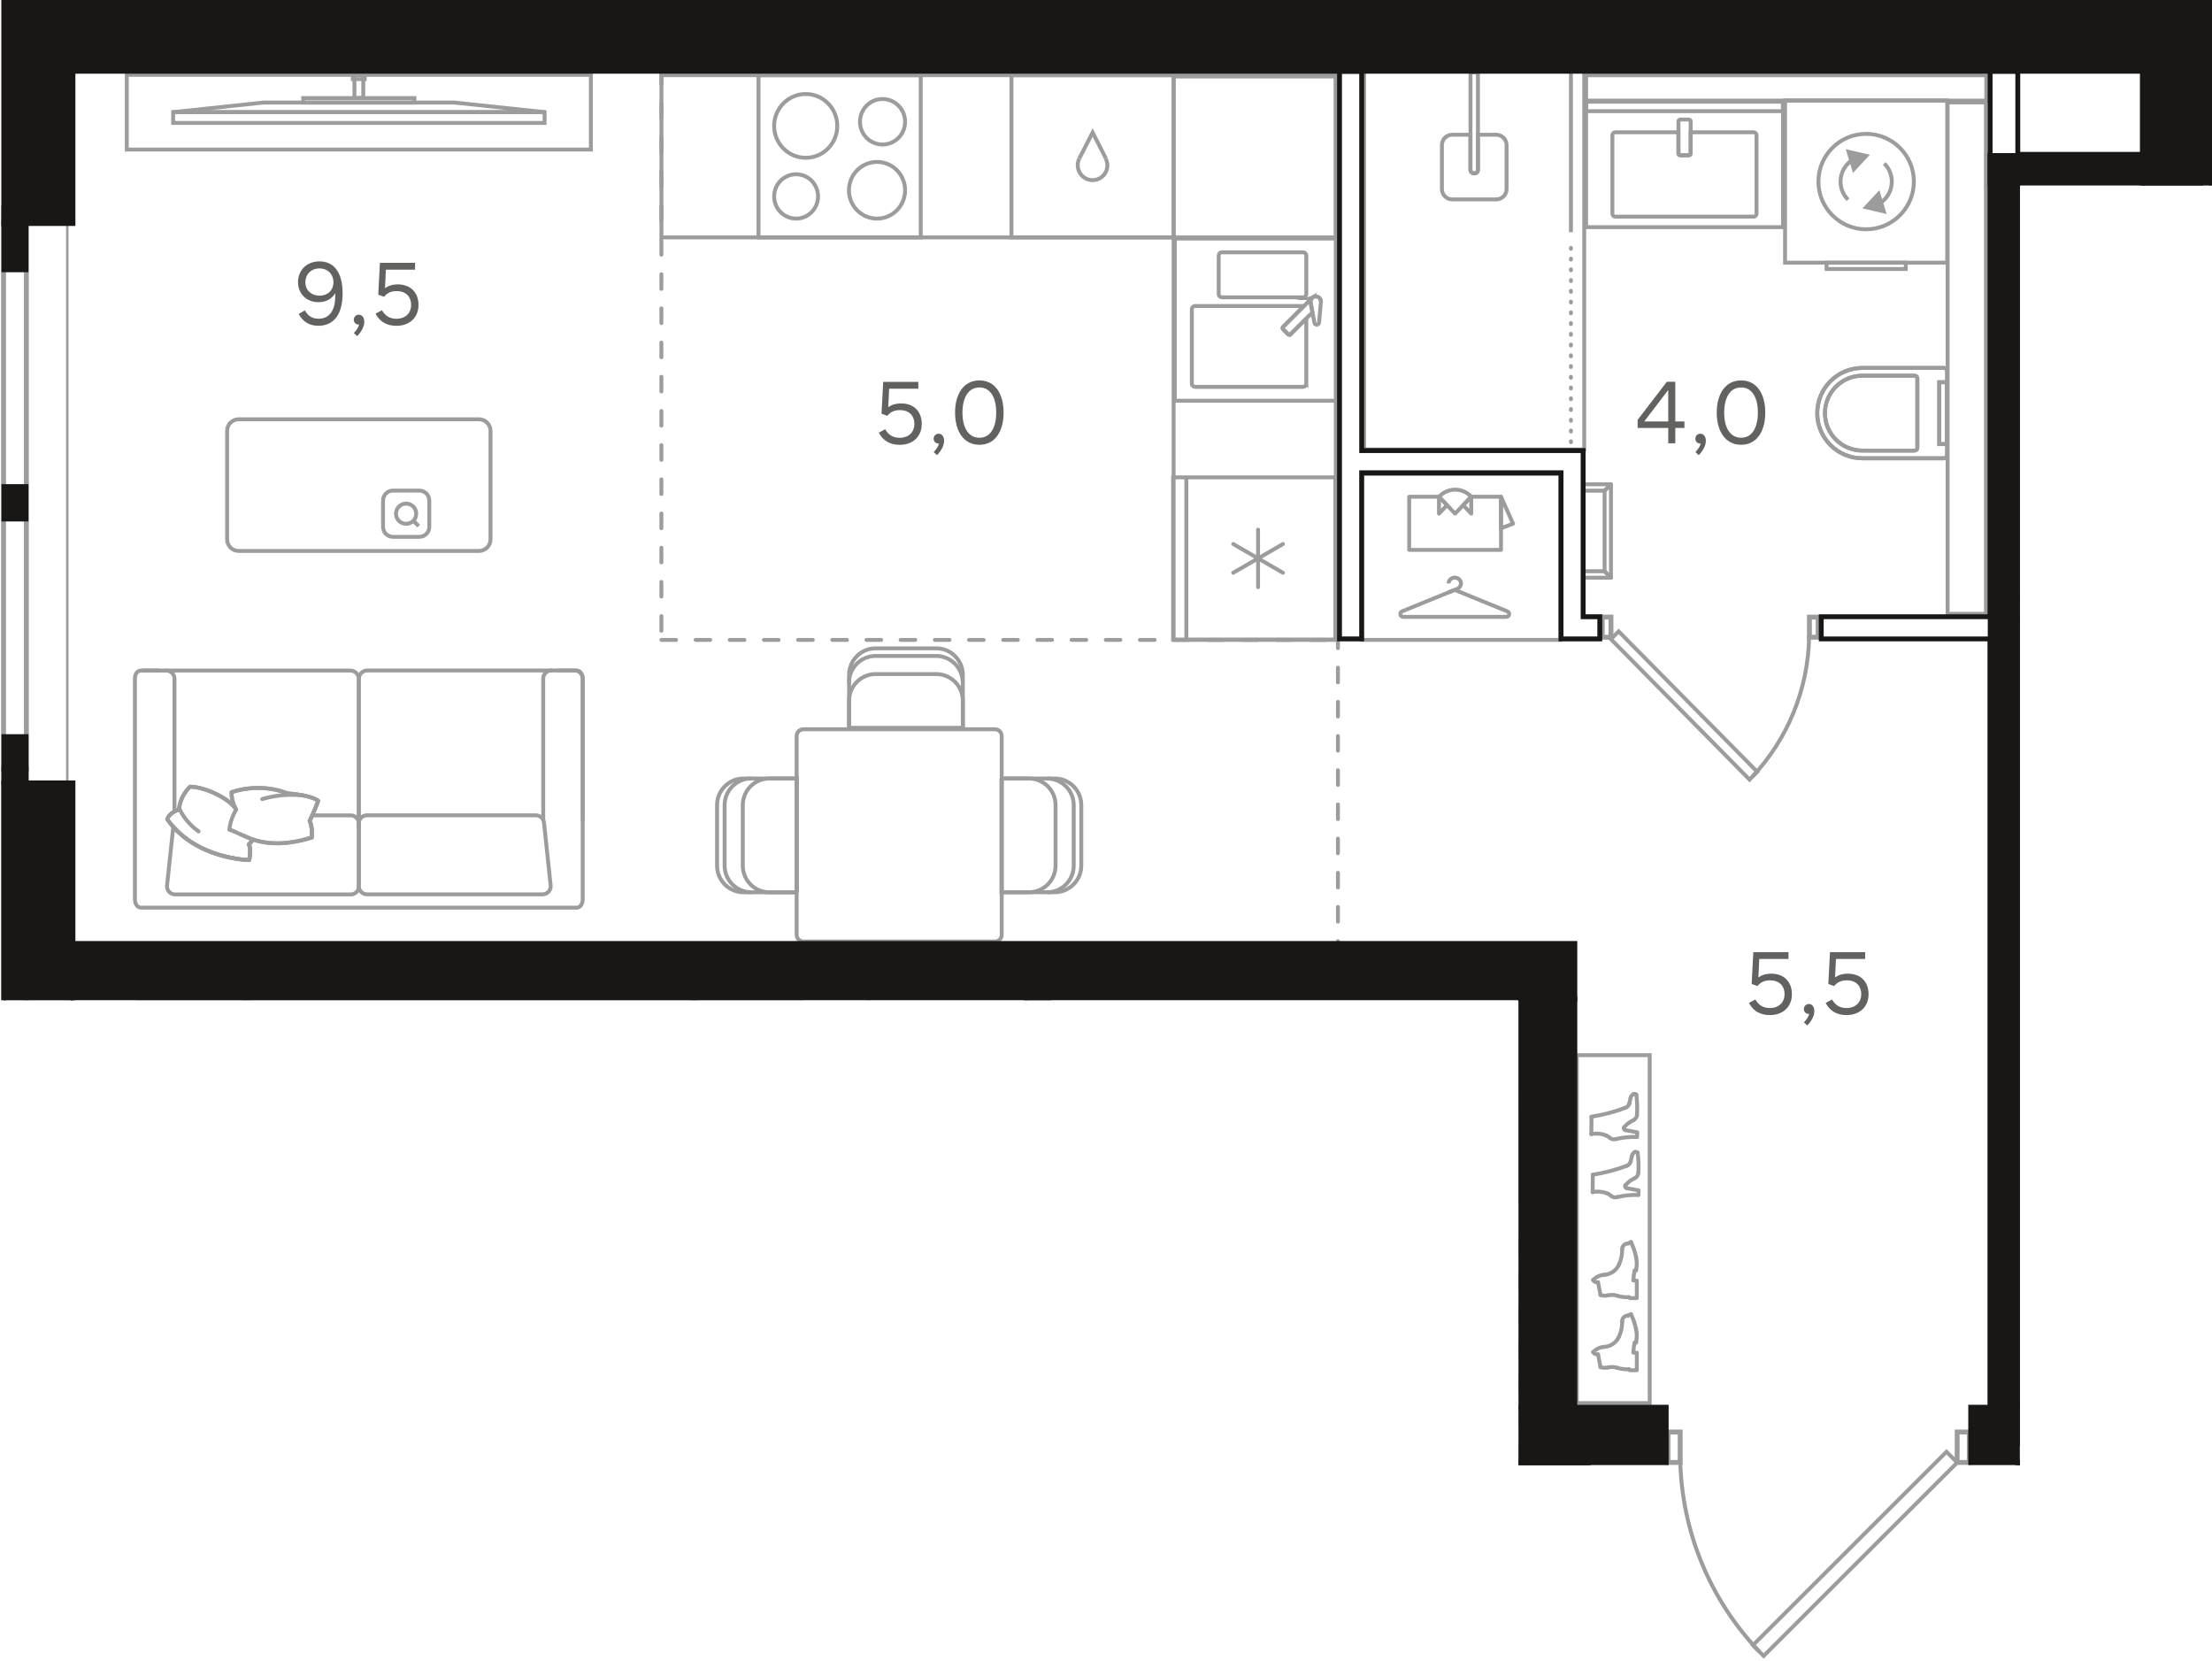 <?xml version="1.0" encoding="UTF-8"?><svg id="_Слой_1" xmlns="http://www.w3.org/2000/svg" xmlns:xlink="http://www.w3.org/1999/xlink" viewBox="0 0 452.98 340.16"><defs><clipPath id="clippath"><polygon points="0 0 0 204.8 310.96 204.8 310.96 299.99 340.67 299.99 340.67 340.16 402.9 340.16 402.9 299.99 413.63 299.99 413.63 37.98 452.98 37.98 452.98 0 0 0" fill="none" stroke-width="0"/></clipPath><clipPath id="clippath-1"><polygon points="0 0 0 204.8 310.96 204.8 310.96 299.99 340.67 299.99 340.67 340.16 402.9 340.16 402.9 299.99 413.63 299.99 413.63 37.98 452.98 37.98 452.98 0 0 0" fill="none" stroke-width="0"/></clipPath><clipPath id="clippath-2"><polygon points="0 0 0 204.8 310.96 204.8 310.96 299.99 340.67 299.99 340.67 340.16 402.9 340.16 402.9 299.99 413.63 299.99 413.63 37.98 452.98 37.98 452.98 0 0 0" fill="none" stroke-width="0"/></clipPath><clipPath id="clippath-3"><polygon points="0 0 0 204.8 310.96 204.8 310.96 299.99 340.67 299.99 340.67 340.16 402.9 340.16 402.9 299.99 413.63 299.99 413.63 37.98 452.98 37.98 452.98 0 0 0" fill="none" stroke-width="0"/></clipPath><clipPath id="clippath-5"><polygon points="0 0 0 204.8 310.96 204.8 310.96 299.99 340.67 299.99 340.67 340.16 402.9 340.16 402.9 299.99 413.63 299.99 413.63 37.98 452.98 37.98 452.98 0 0 0" fill="none" stroke-width="0"/></clipPath><clipPath id="clippath-7"><polygon points="0 0 0 204.8 310.96 204.8 310.96 299.99 340.67 299.99 340.67 340.16 402.9 340.16 402.9 299.99 413.63 299.99 413.63 37.98 452.98 37.98 452.98 0 0 0" fill="none" stroke-width="0"/></clipPath><clipPath id="clippath-8"><polygon points="0 0 0 204.8 310.96 204.8 310.96 299.99 340.67 299.99 340.67 340.16 402.9 340.16 402.9 299.99 413.63 299.99 413.63 37.98 452.98 37.98 452.98 0 0 0" fill="none" stroke-width="0"/></clipPath><clipPath id="clippath-10"><polygon points="0 0 0 204.8 310.96 204.8 310.96 299.99 340.67 299.99 340.67 340.16 402.9 340.16 402.9 299.99 413.63 299.99 413.63 37.98 452.98 37.98 452.98 0 0 0" fill="none" stroke-width="0"/></clipPath><clipPath id="clippath-11"><polygon points="0 0 0 204.8 310.96 204.8 310.96 299.99 340.67 299.99 340.67 340.16 402.9 340.16 402.9 299.99 413.63 299.99 413.63 37.98 452.98 37.98 452.98 0 0 0" fill="none" stroke-width="0"/></clipPath><clipPath id="clippath-12"><polygon points="0 0 0 204.8 310.96 204.8 310.96 299.99 340.67 299.99 340.67 340.16 402.9 340.16 402.9 299.99 413.63 299.99 413.63 37.98 452.98 37.98 452.98 0 0 0" fill="none" stroke-width="0"/></clipPath><clipPath id="clippath-13"><polygon points="0 0 0 204.8 310.96 204.8 310.96 299.99 340.67 299.99 340.67 340.16 402.9 340.16 402.9 299.99 413.63 299.99 413.63 37.98 452.98 37.98 452.98 0 0 0" fill="none" stroke-width="0"/></clipPath><clipPath id="clippath-14"><polygon points="0 0 0 204.8 310.96 204.8 310.96 299.99 340.67 299.99 340.67 340.16 402.9 340.16 402.9 299.99 413.63 299.99 413.63 37.98 452.98 37.98 452.98 0 0 0" fill="none" stroke-width="0"/></clipPath><clipPath id="clippath-15"><polygon points="0 0 0 204.8 310.96 204.8 310.96 299.99 340.67 299.99 340.67 340.16 402.9 340.16 402.9 299.99 413.63 299.99 413.63 37.98 452.98 37.98 452.98 0 0 0" fill="none" stroke-width="0"/></clipPath><clipPath id="clippath-16"><polygon points="0 0 0 204.8 310.96 204.8 310.96 299.99 340.67 299.99 340.67 340.16 402.9 340.16 402.9 299.99 413.63 299.99 413.63 37.98 452.98 37.98 452.98 0 0 0" fill="none" stroke-width="0"/></clipPath><clipPath id="clippath-17"><polygon points="0 0 0 204.8 310.96 204.8 310.96 299.99 340.67 299.99 340.67 340.16 402.9 340.16 402.9 299.99 413.63 299.99 413.63 37.98 452.98 37.98 452.98 0 0 0" fill="none" stroke-width="0"/></clipPath><clipPath id="clippath-18"><polygon points="0 0 0 204.8 310.96 204.8 310.96 299.99 340.67 299.99 340.67 340.16 402.9 340.16 402.9 299.99 413.63 299.99 413.63 37.98 452.98 37.98 452.98 0 0 0" fill="none" stroke-width="0"/></clipPath><clipPath id="clippath-19"><polygon points="0 0 0 204.8 310.96 204.8 310.96 299.99 340.67 299.99 340.67 340.16 402.9 340.16 402.9 299.99 413.63 299.99 413.63 37.98 452.98 37.98 452.98 0 0 0" fill="none" stroke-width="0"/></clipPath><clipPath id="clippath-20"><polygon points="0 0 0 204.8 310.96 204.8 310.96 299.99 340.67 299.99 340.67 340.16 402.9 340.16 402.9 299.99 413.63 299.99 413.63 37.98 452.98 37.98 452.98 0 0 0" fill="none" stroke-width="0"/></clipPath><clipPath id="clippath-21"><polygon points="0 0 0 204.8 310.96 204.8 310.96 299.99 340.67 299.99 340.67 340.16 402.9 340.16 402.9 299.99 413.63 299.99 413.63 37.98 452.98 37.98 452.98 0 0 0" fill="none" stroke-width="0"/></clipPath><clipPath id="clippath-22"><polygon points="0 0 0 204.8 310.96 204.8 310.96 299.99 340.67 299.99 340.67 340.16 402.9 340.16 402.9 299.99 413.63 299.99 413.63 37.98 452.98 37.98 452.98 0 0 0" fill="none" stroke-width="0"/></clipPath><clipPath id="clippath-23"><polygon points="0 0 0 204.8 310.96 204.8 310.96 299.99 340.67 299.99 340.67 340.16 402.9 340.16 402.9 299.99 413.63 299.99 413.63 37.98 452.98 37.98 452.98 0 0 0" fill="none" stroke-width="0"/></clipPath><clipPath id="clippath-24"><polygon points="0 0 0 204.8 310.96 204.8 310.96 299.99 340.67 299.99 340.67 340.16 402.9 340.16 402.9 299.99 413.63 299.99 413.63 37.98 452.98 37.98 452.98 0 0 0" fill="none" stroke-width="0"/></clipPath><clipPath id="clippath-25"><polygon points="0 0 0 204.8 310.96 204.8 310.96 299.99 340.67 299.99 340.67 340.16 402.9 340.16 402.9 299.99 413.63 299.99 413.63 37.98 452.98 37.98 452.98 0 0 0" fill="none" stroke-width="0"/></clipPath><clipPath id="clippath-26"><polygon points="0 0 0 204.8 310.96 204.8 310.96 299.99 340.67 299.99 340.67 340.16 402.9 340.16 402.9 299.99 413.63 299.99 413.63 37.98 452.98 37.98 452.98 0 0 0" fill="none" stroke-width="0"/></clipPath><clipPath id="clippath-27"><polygon points="0 0 0 204.8 310.96 204.8 310.96 299.99 340.67 299.99 340.67 340.16 402.9 340.16 402.9 299.99 413.63 299.99 413.63 37.98 452.98 37.98 452.98 0 0 0" fill="none" stroke-width="0"/></clipPath><clipPath id="clippath-28"><polygon points="0 0 0 204.8 310.96 204.8 310.96 299.99 340.67 299.99 340.67 340.16 402.9 340.16 402.9 299.99 413.63 299.99 413.63 37.98 452.98 37.98 452.98 0 0 0" fill="none" stroke-width="0"/></clipPath><clipPath id="clippath-29"><polygon points="0 0 0 204.8 310.96 204.8 310.96 299.99 340.67 299.99 340.67 340.16 402.9 340.16 402.9 299.99 413.63 299.99 413.63 37.98 452.98 37.98 452.98 0 0 0" fill="none" stroke-width="0"/></clipPath><clipPath id="clippath-30"><polygon points="0 0 0 204.8 310.96 204.8 310.96 299.99 340.67 299.99 340.67 340.16 402.9 340.16 402.9 299.99 413.63 299.99 413.63 37.98 452.98 37.98 452.98 0 0 0" fill="none" stroke-width="0"/></clipPath><clipPath id="clippath-31"><polygon points="0 0 0 204.8 310.96 204.8 310.96 299.99 340.67 299.99 340.67 340.16 402.9 340.16 402.9 299.99 413.63 299.99 413.63 37.98 452.98 37.98 452.98 0 0 0" fill="none" stroke-width="0"/></clipPath><clipPath id="clippath-32"><polygon points="0 0 0 204.8 310.96 204.8 310.96 299.99 340.67 299.99 340.67 340.16 402.9 340.16 402.9 299.99 413.63 299.99 413.63 37.98 452.98 37.98 452.98 0 0 0" fill="none" stroke-width="0"/></clipPath><clipPath id="clippath-33"><polygon points="0 0 0 204.8 310.96 204.8 310.96 299.99 340.67 299.99 340.67 340.16 402.9 340.16 402.9 299.99 413.63 299.99 413.63 37.98 452.98 37.98 452.98 0 0 0" fill="none" stroke-width="0"/></clipPath></defs><line x1="135.44" y1="131.03" x2="275.24" y2="131.03" fill="none" stroke="#9c9c9d" stroke-dasharray="0 0 3 4" stroke-linecap="round" stroke-miterlimit="10" stroke-width=".8"/><line x1="135.44" y1="14.15" x2="135.44" y2="131.03" fill="none" stroke="#9c9c9d" stroke-dasharray="0 0 3 4" stroke-linecap="round" stroke-miterlimit="10" stroke-width=".8"/><line x1="273.99" y1="129.71" x2="273.99" y2="194.2" fill="none" stroke="#9c9c9d" stroke-dasharray="0 0 3 4" stroke-linecap="round" stroke-miterlimit="10" stroke-width=".8"/><g clip-path="url(#clippath)"><line x1="311.17" y1="253.82" x2="311.17" y2="340.3" fill="none" stroke="#9c9c9d" stroke-dasharray="0 0 3 4" stroke-linecap="round" stroke-miterlimit="10" stroke-width=".8"/><path d="M277.33,300.99h0c0-5.11,4.14-9.25,9.25-9.25h16.66c.38,0,.69.31.69.69v17.12c0,.39-.31.69-.69.69h-16.66c-5.11,0-9.25-4.14-9.25-9.25" fill="none" stroke="#9c9c9d" stroke-miterlimit="10" stroke-width=".8"/><path d="M278.91,300.99h0c0-4.24,3.44-7.67,7.67-7.67h10.68c.32,0,.57.26.57.57v14.2c0,.32-.25.57-.57.57h-10.68c-4.23,0-7.67-3.43-7.67-7.67" fill="none" stroke="#9c9c9d" stroke-miterlimit="10" stroke-width=".8"/><path d="M277.33,300.99h0c0-5.11,4.14-9.25,9.25-9.25h16.66c.38,0,.69.31.69.69v17.12c0,.39-.31.69-.69.69h-16.66c-5.11,0-9.25-4.14-9.25-9.25Z" fill="none" stroke="#9c9c9d" stroke-miterlimit="10" stroke-width=".8"/><path d="M278.91,300.99h0c0-4.24,3.44-7.67,7.67-7.67h10.68c.32,0,.57.26.57.57v14.2c0,.32-.25.57-.57.57h-10.68c-4.23,0-7.67-3.43-7.67-7.67Z" fill="none" stroke="#9c9c9d" stroke-miterlimit="10" stroke-width=".8"/><rect x="304.14" y="245.91" width="7.84" height="71.61" fill="none" stroke="#9c9c9d" stroke-miterlimit="10" stroke-width=".8"/><path d="M372.14,84.59h0c0-5.11,4.14-9.25,9.25-9.25h16.66c.38,0,.69.31.69.69v17.12c0,.39-.31.69-.69.69h-16.66c-5.11,0-9.25-4.14-9.25-9.25" fill="none" stroke="#9c9c9d" stroke-miterlimit="10" stroke-width=".8"/><path d="M373.72,84.59h0c0-4.24,3.44-7.67,7.67-7.67h10.68c.32,0,.57.26.57.57v14.2c0,.32-.25.57-.57.57h-10.68c-4.24,0-7.67-3.43-7.67-7.67" fill="none" stroke="#9c9c9d" stroke-miterlimit="10" stroke-width=".8"/></g><rect x="397.13" y="78.26" width="1.61" height="12.67" fill="none" stroke="#9c9c9d" stroke-miterlimit="10" stroke-width=".8"/><g clip-path="url(#clippath-1)"><path d="M372.14,84.59h0c0-5.11,4.14-9.25,9.25-9.25h16.66c.38,0,.69.31.69.69v17.12c0,.39-.31.69-.69.69h-16.66c-5.11,0-9.25-4.14-9.25-9.25Z" fill="none" stroke="#9c9c9d" stroke-miterlimit="10" stroke-width=".8"/><path d="M373.72,84.59h0c0-4.24,3.44-7.67,7.67-7.67h10.68c.32,0,.57.26.57.57v14.2c0,.32-.25.57-.57.57h-10.68c-4.24,0-7.67-3.43-7.67-7.67Z" fill="none" stroke="#9c9c9d" stroke-miterlimit="10" stroke-width=".8"/></g><rect x="397.13" y="78.26" width="1.61" height="12.67" fill="none" stroke="#9c9c9d" stroke-miterlimit="10" stroke-width=".8"/><rect x="398.84" y="20.97" width="7.84" height="104.71" fill="none" stroke="#9c9c9d" stroke-miterlimit="10" stroke-width=".8"/><g clip-path="url(#clippath-2)"><path d="M306.32,232.41v-6.26h-18.22c-.4,0-.72-.32-.72-.71s.32-.71.72-.71h18.22v-6.26c0-5.44-4.45-9.86-9.93-9.86h-60.74c-9.37,0-16.96,7.53-16.96,16.83s7.59,16.83,16.96,16.83h60.74c5.48,0,9.93-4.41,9.93-9.86Z" fill="none" stroke="#9c9c9d" stroke-miterlimit="10" stroke-width=".8"/><path d="M288.1,224.73h22.66v1.42h-22.66c-.4,0-.72-.32-.72-.71s.32-.71.72-.71Z" fill="none" stroke="#9c9c9d" stroke-miterlimit="10" stroke-width=".8"/><rect x="214.8" y="205.22" width="95.96" height="40.43" fill="none" stroke="#9c9c9d" stroke-miterlimit="10" stroke-width=".8"/><path d="M294.79,229.62v-3.47h-6.69c-.4,0-.72-.32-.72-.71s.32-.71.72-.71h6.69v-3.47c0-1.09-.89-1.97-1.99-1.97h-8.43c-1.1,0-1.99.88-1.99,1.97v8.36c0,1.09.89,1.97,1.99,1.97h8.43c1.1,0,1.99-.88,1.99-1.97Z" fill="none" stroke="#9c9c9d" stroke-miterlimit="10" stroke-width=".8"/><path d="M298.15,277.23v-11.87h-4.23c-.21,0-.38-.16-.38-.36v-1.57c0-.2.17-.37.38-.37h4.23v-11.87c0-.3-.26-.55-.57-.55h-15.72c-.32,0-.57.25-.57.55v26.04c0,.3.25.54.57.54h15.72c.32,0,.57-.24.57-.54Z" fill="none" stroke="#9c9c9d" stroke-miterlimit="10" stroke-width=".8"/><path d="M293.55,264.99v-1.57c0-.2.17-.37.38-.37h6.39c.21,0,.38.17.38.37v1.57c0,.21-.17.36-.38.36h-6.39c-.21,0-.38-.16-.38-.36Z" fill="none" stroke="#9c9c9d" stroke-miterlimit="10" stroke-width=".8"/></g><rect x="324.82" y="20.81" width="40.29" height="1.95" fill="none" stroke="#9c9c9d" stroke-miterlimit="10" stroke-width=".8"/><g clip-path="url(#clippath-3)"><path d="M359.13,27.08h-12.92v4.33c0,.21-.17.39-.4.39h-1.7c-.22,0-.4-.17-.4-.39v-4.33h-12.92c-.33,0-.6.27-.6.59v16.11c0,.32.27.58.6.58h28.33c.33,0,.59-.26.59-.58v-16.11c0-.32-.27-.59-.59-.59Z" fill="none" stroke="#9c9c9d" stroke-miterlimit="10" stroke-width=".8"/><path d="M345.82,31.8h-1.7c-.22,0-.4-.17-.4-.39v-6.55c0-.22.18-.39.4-.39h1.7c.22,0,.4.18.4.39v6.55c0,.21-.17.39-.4.39Z" fill="none" stroke="#9c9c9d" stroke-miterlimit="10" stroke-width=".8"/></g><rect x="324.8" y="20.82" width="40.33" height="25.69" fill="none" stroke="#9c9c9d" stroke-miterlimit="10" stroke-width=".8"/><line x1="329.9" y1="118.28" x2="328.58" y2="116.96" fill="none" stroke="#9c9c9d" stroke-miterlimit="10" stroke-width=".8"/><line x1="329.9" y1="99.16" x2="328.59" y2="100.47" fill="none" stroke="#9c9c9d" stroke-miterlimit="10" stroke-width=".8"/><polyline points="324.83 100.47 328.59 100.47 328.59 116.96 324.83 116.96" fill="none" stroke="#9c9c9d" stroke-linecap="round" stroke-linejoin="round" stroke-width=".8"/><polyline points="324.83 99.16 329.9 99.16 329.9 118.28 324.83 118.28" fill="none" stroke="#9c9c9d" stroke-linecap="round" stroke-linejoin="round" stroke-width=".8"/><line x1="329.9" y1="118.28" x2="328.58" y2="116.96" fill="none" stroke="#9c9c9d" stroke-linecap="round" stroke-linejoin="round" stroke-width=".8"/><line x1="329.9" y1="99.16" x2="328.59" y2="100.47" fill="none" stroke="#9c9c9d" stroke-linecap="round" stroke-linejoin="round" stroke-width=".8"/><rect x="365.55" y="20.57" width="33.21" height="33.21" fill="none" stroke="#9c9c9d" stroke-miterlimit="10" stroke-width=".8"/><polygon points="382.16 42.43 385.76 43.26 384.68 39.73 382.16 42.43" fill="#9c9c9d" stroke-width="0"/><polygon points="385.76 43.27 382.16 42.43 384.68 39.73 385.76 43.27" fill="none" stroke="#9c9c9d" stroke-miterlimit="10" stroke-width=".8"/><polygon points="379.64 34.62 382.16 31.92 378.56 31.09 379.64 34.62" fill="#9c9c9d" stroke-width="0"/><polygon points="378.56 31.09 382.16 31.92 379.64 34.62 378.56 31.09" fill="none" stroke="#9c9c9d" stroke-miterlimit="10" stroke-width=".8"/><g clip-path="url(#clippath-5)"><path d="M391.93,37.18c0-5.39-4.38-9.77-9.78-9.77s-9.77,4.38-9.77,9.77,4.38,9.77,9.77,9.77,9.78-4.38,9.78-9.77Z" fill="none" stroke="#9c9c9d" stroke-miterlimit="10" stroke-width=".8"/><path d="M384.74,41.76c1.6-.9,2.67-2.61,2.67-4.58,0-1.45-.59-2.76-1.54-3.71" fill="none" stroke="#9c9c9d" stroke-miterlimit="10" stroke-width=".8"/><path d="M379.58,32.6c-1.59.9-2.67,2.62-2.67,4.58,0,1.45.59,2.76,1.54,3.71" fill="none" stroke="#9c9c9d" stroke-miterlimit="10" stroke-width=".8"/></g><rect x="374.05" y="53.79" width="16.22" height="1.29" fill="none" stroke="#9c9c9d" stroke-miterlimit="10" stroke-width=".8"/><rect x="324.81" y="15.41" width="81.95" height="5.19" fill="none" stroke="#9c9c9d" stroke-miterlimit="10" stroke-width=".8"/><g clip-path="url(#clippath-7)"><path d="M302.66,34.87V14.81h-1.53v20.06c0,.35.34.64.77.64s.77-.28.77-.64Z" fill="none" stroke="#9c9c9d" stroke-miterlimit="10" stroke-width=".8"/></g><polygon points="324.42 63.13 324.42 92.04 279.35 92.04 279.35 14.15 324.42 14.15 324.42 42.48 324.42 63.13" fill="none" stroke="#9c9c9d" stroke-linecap="round" stroke-miterlimit="10" stroke-width=".8"/><g clip-path="url(#clippath-8)"><path d="M297.39,27.59h3.73v7.14c0,.43.34.77.77.77s.77-.34.77-.77v-7.14h3.73c1.17,0,2.13.95,2.13,2.12v9c0,1.17-.95,2.12-2.13,2.12h-8.99c-1.18,0-2.12-.95-2.12-2.12v-9c0-1.17.95-2.12,2.12-2.12Z" fill="none" stroke="#9c9c9d" stroke-miterlimit="10" stroke-width=".8"/></g><line x1="321.7" y1="13.93" x2="321.7" y2="47.54" fill="none" stroke="#9c9c9d" stroke-miterlimit="10" stroke-width=".8"/><line x1="321.7" y1="50.75" x2="321.7" y2="92.26" fill="none" stroke="#9c9c9d" stroke-dasharray="0 0 .2 2" stroke-linecap="round" stroke-miterlimit="10" stroke-width=".8"/><rect x="240.23" y="97.74" width="33.22" height="33.22" fill="none" stroke="#9c9c9d" stroke-miterlimit="10" stroke-width=".8"/><line x1="242.94" y1="97.74" x2="242.94" y2="130.95" fill="none" stroke="#9c9c9d" stroke-miterlimit="10" stroke-width=".8"/><line x1="257.63" y1="108.45" x2="257.63" y2="120.22" fill="none" stroke="#9c9c9d" stroke-linecap="round" stroke-linejoin="round" stroke-width=".8"/><line x1="262.73" y1="111.39" x2="252.54" y2="117.28" fill="none" stroke="#9c9c9d" stroke-linecap="round" stroke-linejoin="round" stroke-width=".8"/><line x1="252.54" y1="111.39" x2="262.73" y2="117.28" fill="none" stroke="#9c9c9d" stroke-linecap="round" stroke-linejoin="round" stroke-width=".8"/><rect x="240.58" y="48.84" width="33.21" height="33.21" fill="none" stroke="#9c9c9d" stroke-miterlimit="10" stroke-width=".8"/><g clip-path="url(#clippath-10)"><path d="M249.57,60.21v-7.89c0-.37.3-.66.66-.66h16.61c.36,0,.67.29.67.66v7.89c0,.37-.3.67-.67.67h-16.61c-.37,0-.66-.29-.66-.67Z" fill="none" stroke="#9c9c9d" stroke-miterlimit="10" stroke-width=".8"/><path d="M267.51,78.56v-13.34l-3.24,3.24c-.13.13-.34.13-.47,0l-1.05-1.05c-.13-.13-.13-.34,0-.47l4.22-4.22s-.08-.06-.14-.06h-22.09c-.37,0-.67.3-.67.67v15.22c0,.37.3.66.67.66h22.09c.37,0,.67-.3.67-.66Z" fill="none" stroke="#9c9c9d" stroke-miterlimit="10" stroke-width=".8"/><path d="M270.51,61.81s0-.04,0-.06v.06Z" fill="none" stroke="#9c9c9d" stroke-miterlimit="10" stroke-width=".8"/><path d="M269.62,60.73c-.06-.01-.12-.03-.19-.03.07,0,.13.02.19.03Z" fill="none" stroke="#9c9c9d" stroke-miterlimit="10" stroke-width=".8"/><path d="M270.42,61.34c.03.07.04.15.06.22-.02-.08-.02-.15-.06-.22Z" fill="none" stroke="#9c9c9d" stroke-miterlimit="10" stroke-width=".8"/><path d="M270.28,61.12s-.04-.08-.07-.11c0,0-.01,0-.02-.01.04.04.06.08.09.12Z" fill="none" stroke="#9c9c9d" stroke-miterlimit="10" stroke-width=".8"/><path d="M268.73,60.99s-.03.02-.04.03h-.01s.04-.01.05-.03Z" fill="none" stroke="#9c9c9d" stroke-miterlimit="10" stroke-width=".8"/><path d="M264.27,68.46l4.5-4.51-.4-2.14c-.01-.29.09-.56.27-.76l-5.89,5.88c-.13.13-.13.34,0,.47l1.05,1.05c.13.13.33.13.46,0Z" fill="none" stroke="#9c9c9d" stroke-miterlimit="10" stroke-width=".8"/><path d="M269.84,60.78s.08.05.12.07c-.04-.02-.08-.05-.12-.07Z" fill="none" stroke="#9c9c9d" stroke-miterlimit="10" stroke-width=".8"/><path d="M269.03,60.79s.11-.03.16-.04c-.05.01-.11.02-.16.04Z" fill="none" stroke="#9c9c9d" stroke-miterlimit="10" stroke-width=".8"/><path d="M270.13,66.04c-.05.56-.86.6-.96.04l-.8-4.27c-.03-.59.43-1.1,1.02-1.12.59-.03,1.09.43,1.12,1.02l-.39,4.32Z" fill="none" stroke="#9c9c9d" stroke-miterlimit="10" stroke-width=".8"/></g><rect x="207.13" y="15.4" width="33.22" height="33.21" fill="none" stroke="#9c9c9d" stroke-miterlimit="10" stroke-width=".8"/><g clip-path="url(#clippath-11)"><path d="M221.02,32.48c-.66,1.28-.29,2.82.82,3.74,1.12.89,2.69.89,3.81,0,1.12-.92,1.44-2.46.79-3.74" fill="none" stroke="#9c9c9d" stroke-miterlimit="10" stroke-width=".8"/></g><polyline points="221.02 32.45 223.75 27.13 226.47 32.45" fill="none" stroke="#9c9c9d" stroke-miterlimit="10" stroke-width=".8"/><rect x="155.33" y="15.4" width="33.22" height="33.21" fill="none" stroke="#9c9c9d" stroke-miterlimit="10" stroke-width=".8"/><g clip-path="url(#clippath-12)"><path d="M180.73,29.59c2.55,0,4.62-2.09,4.62-4.66s-2.07-4.66-4.62-4.66-4.62,2.09-4.62,4.66,2.06,4.66,4.62,4.66Z" fill="none" stroke="#9c9c9d" stroke-miterlimit="10" stroke-width=".8"/><path d="M165,32.31c3.57,0,6.46-2.92,6.46-6.53s-2.9-6.53-6.46-6.53-6.47,2.92-6.47,6.53,2.9,6.53,6.47,6.53Z" fill="none" stroke="#9c9c9d" stroke-miterlimit="10" stroke-width=".8"/><path d="M163.03,44.76c2.48,0,4.49-2.03,4.49-4.54s-2.01-4.54-4.49-4.54-4.5,2.03-4.5,4.54,2.01,4.54,4.5,4.54Z" fill="none" stroke="#9c9c9d" stroke-miterlimit="10" stroke-width=".8"/><path d="M179.6,44.76c3.17,0,5.75-2.6,5.75-5.8s-2.57-5.8-5.75-5.8c-3.18,0-5.75,2.59-5.75,5.8s2.57,5.8,5.75,5.8Z" fill="none" stroke="#9c9c9d" stroke-miterlimit="10" stroke-width=".8"/></g><rect x="240.34" y="15.66" width="33.21" height="115.36" fill="none" stroke="#9c9c9d" stroke-miterlimit="10" stroke-width=".8"/><rect x="135.45" y="15.4" width="138.09" height="33.21" fill="none" stroke="#9c9c9d" stroke-miterlimit="10" stroke-width=".8"/><g clip-path="url(#clippath-13)"><rect x="25.96" y="15.33" width="95.04" height="15.29" fill="none" stroke="#9c9c9d" stroke-miterlimit="10" stroke-width=".8"/><rect x="35.46" y="22.96" width="76.06" height="2.21" fill="none" stroke="#9c9c9d" stroke-miterlimit="10" stroke-width=".8"/><polygon points="111.51 22.96 35.46 22.96 53.91 21 93.05 21 111.51 22.96" fill="none" stroke="#9c9c9d" stroke-miterlimit="10" stroke-width=".8"/><rect x="72.58" y="15.33" width="1.81" height="4.74" fill="none" stroke="#9c9c9d" stroke-miterlimit="10" stroke-width=".8"/><rect x="62.09" y="20.08" width="22.78" height=".92" fill="none" stroke="#9c9c9d" stroke-miterlimit="10" stroke-width=".8"/><rect x="72.25" y="15.33" width="2.43" height=".87" fill="none" stroke="#9c9c9d" stroke-miterlimit="10" stroke-width=".8"/><rect x="177.8" y="203.3" width="32.31" height="111.29" fill="none" stroke="#9c9c9d" stroke-miterlimit="10" stroke-width=".8"/><polyline points="204.57 219.94 202.11 214.69 202.11 220.84 204.57 219.94" fill="none" stroke="#9c9c9d" stroke-linecap="round" stroke-linejoin="round" stroke-width=".8"/><polyline points="196.01 214.69 194.38 216.33 196.01 217.99 196.01 214.69" fill="none" stroke="#9c9c9d" stroke-linecap="round" stroke-linejoin="round" stroke-width=".8"/><polyline points="191.07 216.33 189.43 214.69 189.43 217.99 191.07 216.33" fill="none" stroke="#9c9c9d" stroke-linecap="round" stroke-linejoin="round" stroke-width=".8"/><polyline points="183.34 214.69 183.34 225.04 202.11 225.04 202.11 214.69 196.01 214.69 192.72 217.99 189.43 214.69 183.34 214.69" fill="none" stroke="#9c9c9d" stroke-linecap="round" stroke-linejoin="round" stroke-width=".8"/><path d="M196.02,214.68c-.87-.88-2.06-1.37-3.29-1.37s-2.42.5-3.29,1.37" fill="none" stroke="#9c9c9d" stroke-linecap="round" stroke-linejoin="round" stroke-width=".8"/><polyline points="204.57 236.03 202.11 230.78 202.11 236.92 204.57 236.03" fill="none" stroke="#9c9c9d" stroke-linecap="round" stroke-linejoin="round" stroke-width=".8"/><polyline points="196.01 230.78 194.38 232.42 196.01 234.07 196.01 230.78" fill="none" stroke="#9c9c9d" stroke-linecap="round" stroke-linejoin="round" stroke-width=".8"/><polyline points="191.07 232.42 189.43 230.78 189.43 234.07 191.07 232.42" fill="none" stroke="#9c9c9d" stroke-linecap="round" stroke-linejoin="round" stroke-width=".8"/><polyline points="183.34 230.78 183.34 241.13 202.11 241.13 202.11 230.78 196.01 230.78 192.72 234.07 189.43 230.78 183.34 230.78" fill="none" stroke="#9c9c9d" stroke-linecap="round" stroke-linejoin="round" stroke-width=".8"/><path d="M196.02,230.77c-.87-.88-2.06-1.37-3.29-1.37s-2.42.5-3.29,1.37" fill="none" stroke="#9c9c9d" stroke-linecap="round" stroke-linejoin="round" stroke-width=".8"/><path d="M205.1,295.52h-21.44c-.69,0-.89-.95-.25-1.22l10.72-4.6c.16-.06.34-.06.5,0l10.72,4.6c.63.27.44,1.22-.25,1.22Z" fill="none" stroke="#9c9c9d" stroke-miterlimit="10" stroke-width=".8"/><path d="M193.02,290.18l1.9-.82h0c.45-.2.75-.65.75-1.17,0-.71-.58-1.29-1.29-1.29s-1.29.57-1.29,1.29" fill="none" stroke="#9c9c9d" stroke-miterlimit="10" stroke-width=".8"/><path d="M205.1,307.51h-21.44c-.69,0-.89-.95-.25-1.22l10.72-4.6c.16-.06.34-.06.5,0l10.72,4.6c.63.27.44,1.22-.25,1.22Z" fill="none" stroke="#9c9c9d" stroke-miterlimit="10" stroke-width=".8"/><path d="M193.02,302.17l1.9-.82h0c.45-.2.75-.65.75-1.17,0-.71-.58-1.29-1.29-1.29s-1.29.57-1.29,1.29" fill="none" stroke="#9c9c9d" stroke-miterlimit="10" stroke-width=".8"/><path d="M205.1,283.21h-21.44c-.69,0-.89-.95-.25-1.22l10.72-4.6c.16-.06.34-.06.5,0l10.72,4.6c.63.27.44,1.22-.25,1.22Z" fill="none" stroke="#9c9c9d" stroke-miterlimit="10" stroke-width=".8"/><path d="M193.02,277.86l1.9-.82h0c.45-.2.75-.65.75-1.17,0-.71-.58-1.29-1.29-1.29s-1.29.57-1.29,1.29" fill="none" stroke="#9c9c9d" stroke-miterlimit="10" stroke-width=".8"/><path d="M205.1,270.9h-21.44c-.69,0-.89-.95-.25-1.22l10.72-4.6c.16-.06.34-.06.5,0l10.72,4.6c.63.27.44,1.22-.25,1.22Z" fill="none" stroke="#9c9c9d" stroke-miterlimit="10" stroke-width=".8"/><path d="M193.02,265.55l1.9-.82h0c.45-.2.75-.65.75-1.17,0-.71-.58-1.29-1.29-1.29s-1.29.57-1.29,1.29" fill="none" stroke="#9c9c9d" stroke-miterlimit="10" stroke-width=".8"/><path d="M205.1,258.58h-21.44c-.69,0-.89-.95-.25-1.22l10.72-4.6c.16-.06.34-.06.5,0l10.72,4.6c.63.27.44,1.22-.25,1.22Z" fill="none" stroke="#9c9c9d" stroke-miterlimit="10" stroke-width=".8"/><path d="M193.02,253.24l1.9-.82h0c.45-.2.75-.65.75-1.17,0-.71-.58-1.29-1.29-1.29s-1.29.57-1.29,1.29" fill="none" stroke="#9c9c9d" stroke-miterlimit="10" stroke-width=".8"/><path d="M114.32,137.3h3.83c.65,0,1.18.75,1.18,1.66v45.21c0,.92-.53,1.67-1.18,1.67H28.81c-.65,0-1.18-.75-1.18-1.67v-45.21c0-.92.53-1.66,1.18-1.66h3.73" fill="none" stroke="#9c9c9d" stroke-linecap="round" stroke-linejoin="round" stroke-width=".8"/><path d="M112.9,137.28h-37.69c-.95,0-1.73.78-1.73,1.73v30.42" fill="none" stroke="#9c9c9d" stroke-linecap="round" stroke-linejoin="round" stroke-width=".8"/><path d="M34.06,137.3h37.69c.95,0,1.73.78,1.73,1.73v30.42" fill="none" stroke="#9c9c9d" stroke-linecap="round" stroke-linejoin="round" stroke-width=".8"/><path d="M111.24,167.88v-28.93c0-.92.74-1.67,1.67-1.67h4.76c.92,0,1.67.74,1.67,1.67v28.93" fill="none" stroke="#9c9c9d" stroke-linecap="round" stroke-linejoin="round" stroke-width=".8"/><path d="M75.15,166.94h34.59c.85,0,1.57.65,1.66,1.49l1.36,12.85c.11.98-.66,1.84-1.65,1.84h-35.96c-.92,0-1.67-.75-1.67-1.67v-12.85c0-.92.74-1.67,1.67-1.67Z" fill="none" stroke="#9c9c9d" stroke-linecap="round" stroke-linejoin="round" stroke-width=".8"/><path d="M63.41,168.06c.65,1.34.42,3.43.42,3.43-5.65,1.75-9.43,1.27-12.1.38,0,0-.02.04-.05.1-.11.2-.37.63-.74.94.14.16.22.44.26.77.11.99-.15,2.41-.15,2.41,0,0-.04,0-.12,0-.17,0-.49-.02-.93-.07-2.01-.18-6.54-.88-10.69-3.51-1.35-.86-2.65-1.92-3.82-3.24l-1.28,12.03c-.11.98.67,1.84,1.66,1.84h35.96c.92,0,1.66-.75,1.66-1.67v-12.85c0-.92-.74-1.67-1.66-1.67h-7.88c-.17.37-.34.74-.52,1.1Z" fill="none" stroke="#9c9c9d" stroke-linecap="round" stroke-linejoin="round" stroke-width=".8"/><path d="M63.41,168.06c.65,1.34.42,3.43.42,3.43-10.24,3.17-14.34-.96-16.84-1.63l4.74,2.01s-.3.63-.8,1.04c.57.65.11,3.18.11,3.18,0,0-11.04-.13-16.8-8.36.6-1.56,2.41-1.93,2.41-1.93,0,0,0-2.5,2.26-4.73,2.83,0,8,2.3,9.44,4.66,0,0-1.05-1.61-.92-3.55,2.44-.84,6.95-1.51,11.41.24,5.43.46,6.32,1.56,6.32,1.56,0,0-.83,2.22-1.75,4.06Z" fill="none" stroke="#9c9c9d" stroke-linecap="round" stroke-linejoin="round" stroke-width=".8"/><path d="M47,169.87s-.05-1.58,1.35-4.13" fill="none" stroke="#9c9c9d" stroke-linecap="round" stroke-linejoin="round" stroke-width=".8"/><path d="M63.84,171.5s.22-2.1-.42-3.43c.92-1.84,1.75-4.06,1.75-4.06,0,0-.89-1.1-6.32-1.56-4.46-1.75-8.97-1.08-11.41-.24-.12,1.93.92,3.54.92,3.54-1.44-2.36-6.61-4.67-9.44-4.66-2.25,2.23-2.26,4.73-2.26,4.73,0,0-1.81.37-2.41,1.93,5.75,8.23,16.8,8.36,16.8,8.36,0,0,.46-2.53-.11-3.18.5-.41.8-1.04.8-1.04" fill="none" stroke="#9c9c9d" stroke-linecap="round" stroke-linejoin="round" stroke-width=".8"/><path d="M53.69,163.62c1.87-.55,4.21-.97,6.87-.86.57.02,1.11.07,1.63.13" fill="none" stroke="#9c9c9d" stroke-linecap="round" stroke-linejoin="round" stroke-width=".8"/><path d="M40.67,170.24c-1.22-.88-2.5-2.09-3.45-3.74-.2-.35-.37-.7-.52-1.04" fill="none" stroke="#9c9c9d" stroke-linecap="round" stroke-linejoin="round" stroke-width=".8"/><path d="M35.73,166.16v-27.19c0-.92-.75-1.67-1.67-1.67h-4.76" fill="none" stroke="#9c9c9d" stroke-linecap="round" stroke-linejoin="round" stroke-width=".8"/><path d="M46.51,110.44v-22.22c0-1.31,1.06-2.37,2.37-2.37h49.19c1.31,0,2.38,1.06,2.38,2.37v22.22c0,1.31-1.06,2.37-2.38,2.37h-49.19c-1.31,0-2.37-1.06-2.37-2.37Z" fill="none" stroke="#9c9c9d" stroke-miterlimit="10" stroke-width=".8"/><path d="M78.44,107.88v-5.39c0-1.13.91-2.04,2.03-2.04h5.4c1.13,0,2.04.91,2.04,2.04v5.39c0,1.13-.91,2.04-2.04,2.04h-5.4c-1.12,0-2.03-.91-2.03-2.04Z" fill="none" stroke="#9c9c9d" stroke-miterlimit="10" stroke-width=".8"/><path d="M83.32,107.25c-1.14.09-2.13-.77-2.22-1.91-.08-1.14.77-2.13,1.91-2.22,1.14-.09,2.13.77,2.22,1.91.08,1.14-.77,2.13-1.91,2.21Z" fill="none" stroke="#9c9c9d" stroke-miterlimit="10" stroke-width=".8"/><line x1="85.74" y1="107.72" x2="84.66" y2="106.64" fill="none" stroke="#9c9c9d" stroke-miterlimit="10" stroke-width=".8"/><path d="M173.86,139.77c0-3.01,2.44-5.46,5.45-5.46h12.39c3.01,0,5.45,2.45,5.45,5.46" fill="none" stroke="#9c9c9d" stroke-miterlimit="10" stroke-width=".8"/><path d="M197.17,149.07v-5.6c0-3.01-2.44-5.45-5.45-5.45h-12.39c-3.01,0-5.45,2.44-5.45,5.45v5.6h23.3Z" fill="none" stroke="#9c9c9d" stroke-miterlimit="10" stroke-width=".8"/><path d="M197.17,149.07v-10.87c0-3.01-2.44-5.45-5.45-5.45h-12.39c-3.01,0-5.45,2.44-5.45,5.45v10.87h23.3Z" fill="none" stroke="#9c9c9d" stroke-miterlimit="10" stroke-width=".8"/><path d="M214.42,182.7c3.01,0,5.46-2.44,5.46-5.45v-12.39c0-3.01-2.45-5.45-5.46-5.45" fill="none" stroke="#9c9c9d" stroke-miterlimit="10" stroke-width=".8"/><path d="M205.11,159.4h5.6c3.01,0,5.45,2.44,5.45,5.45v12.39c0,3.01-2.44,5.45-5.45,5.45h-5.6v-23.3Z" fill="none" stroke="#9c9c9d" stroke-miterlimit="10" stroke-width=".8"/><path d="M205.11,159.4h10.87c3.01,0,5.45,2.44,5.45,5.45v12.39c0,3.01-2.44,5.45-5.45,5.45h-10.87v-23.3Z" fill="none" stroke="#9c9c9d" stroke-miterlimit="10" stroke-width=".8"/><path d="M153.85,159.4c-3.01,0-5.46,2.44-5.46,5.45v12.39c0,3.01,2.45,5.45,5.46,5.45" fill="none" stroke="#9c9c9d" stroke-miterlimit="10" stroke-width=".8"/><path d="M163.16,182.7h-5.6c-3.01,0-5.45-2.44-5.45-5.46v-12.39c0-3.01,2.44-5.45,5.45-5.45h5.6v23.3Z" fill="none" stroke="#9c9c9d" stroke-miterlimit="10" stroke-width=".8"/><path d="M163.16,182.7h-10.87c-3.01,0-5.45-2.44-5.45-5.46v-12.39c0-3.01,2.44-5.45,5.45-5.45h10.87v23.3Z" fill="none" stroke="#9c9c9d" stroke-miterlimit="10" stroke-width=".8"/><path d="M164.53,149.32h39.21c.77,0,1.39.62,1.39,1.39v40.68c0,.77-.62,1.39-1.39,1.39h-39.21c-.77,0-1.39-.62-1.39-1.39v-40.68c0-.77.62-1.39,1.39-1.39Z" fill="none" stroke="#9c9c9d" stroke-miterlimit="10" stroke-width=".8"/><path d="M100.72,238.38s5.57-.79,17.54-.79,17.54.79,17.54.79c1.62,0,2.92-1.3,2.92-2.92,0,0-1.17-5.53-1.21-7.4-.04-2.38,1.21-9.45,1.21-9.45,0-1.61-1.3-2.92-2.92-2.92,0,0-5.57.79-17.54.79s-17.54-.79-17.54-.79c-1.62,0-2.92,1.31-2.92,2.92,0,0,.69,6.29.69,8.39,0,2.12-.69,8.45-.69,8.45,0,1.62,1.31,2.92,2.92,2.92" fill="none" stroke="#9c9c9d" stroke-miterlimit="10" stroke-width=".8"/><path d="M56.53,238.38s5.57-.79,17.54-.79,17.54.79,17.54.79c1.62,0,2.93-1.3,2.93-2.92,0,0-1.18-5.53-1.21-7.4-.04-2.38,1.21-9.45,1.21-9.45,0-1.61-1.31-2.92-2.93-2.92,0,0-5.57.79-17.54.79s-17.54-.79-17.54-.79c-1.62,0-2.92,1.31-2.92,2.92,0,0,.69,6.29.69,8.39,0,2.12-.69,8.45-.69,8.45,0,1.62,1.3,2.92,2.92,2.92" fill="none" stroke="#9c9c9d" stroke-miterlimit="10" stroke-width=".8"/><path d="M55.24,252.75h81.77c.8,0,1.52-.32,2.07-.83l.05,2.6v60.06c0,1.97-1.59,3.56-3.56,3.56H56.78c-1.97,0-3.56-1.59-3.56-3.56v-60.05l.06-2.54c.53.46,1.21.77,1.97.77Z" fill="none" stroke="#9c9c9d" stroke-miterlimit="10" stroke-width=".8"/><path d="M54.8,241.05h82.65c1.44,0,2.61,1.17,2.61,2.61v6.48c0,1.44-1.17,2.61-2.61,2.61H54.8c-1.44,0-2.61-1.17-2.61-2.61v-6.48c0-1.44,1.17-2.61,2.61-2.61Z" fill="none" stroke="#9c9c9d" stroke-miterlimit="10" stroke-width=".8"/><path d="M50.06,204.98v.39c-.96.51-1.64,1.5-1.64,2.66v.14c0,1.17.68,2.15,1.64,2.66v15.99h-21.85v-21.84h21.85Z" fill="none" stroke="#9c9c9d" stroke-linecap="round" stroke-linejoin="round" stroke-width=".8"/><path d="M144.35,208.17v-.14c0-1.34-.87-2.44-2.07-2.85v-.2h21.85v21.84h-21.85v-15.8c1.19-.41,2.07-1.52,2.07-2.85Z" fill="none" stroke="#9c9c9d" stroke-linecap="round" stroke-linejoin="round" stroke-width=".8"/><path d="M141.3,204.98h.98v.2c-.31-.11-.63-.2-.98-.2Z" fill="none" stroke="#9c9c9d" stroke-miterlimit="10" stroke-width=".8"/><path d="M50.06,205.37v-.39h1.41c-.52,0-.98.16-1.41.39Z" fill="none" stroke="#9c9c9d" stroke-miterlimit="10" stroke-width=".8"/><path d="M51.47,211.22h89.82c.35,0,.67-.09.99-.2v110.26H50.06v-110.45c.43.23.89.39,1.41.39Z" fill="none" stroke="#9c9c9d" stroke-miterlimit="10" stroke-width=".8"/><path d="M48.42,208.62v-1.03c0-1.44,1.17-2.61,2.61-2.61h90.71c1.44,0,2.61,1.17,2.61,2.61v1.03c0,1.44-1.17,2.61-2.61,2.61H51.03c-1.44,0-2.61-1.17-2.61-2.61Z" fill="none" stroke="#9c9c9d" stroke-miterlimit="10" stroke-width=".8"/><path d="M144.12,215.77c0-5.16,4.18-9.34,9.34-9.34s9.34,4.19,9.34,9.34-4.19,9.34-9.34,9.34-9.34-4.18-9.34-9.34Z" fill="none" stroke="#9c9c9d" stroke-miterlimit="10" stroke-width=".8"/><path d="M150.25,215.77c0-1.78,1.44-3.21,3.22-3.21s3.21,1.44,3.21,3.21-1.44,3.22-3.21,3.22-3.22-1.44-3.22-3.22Z" fill="none" stroke="#9c9c9d" stroke-miterlimit="10" stroke-width=".8"/><path d="M30.05,215.77c0-5.16,4.18-9.34,9.34-9.34s9.34,4.18,9.34,9.34-4.19,9.34-9.34,9.34-9.34-4.18-9.34-9.34Z" fill="none" stroke="#9c9c9d" stroke-miterlimit="10" stroke-width=".8"/><path d="M36.18,215.77c0-1.77,1.44-3.21,3.22-3.21s3.21,1.44,3.21,3.21-1.44,3.22-3.21,3.22-3.22-1.44-3.22-3.22Z" fill="none" stroke="#9c9c9d" stroke-miterlimit="10" stroke-width=".8"/><path d="M100.72,238.38s5.57-.79,17.54-.79,17.54.79,17.54.79c1.62,0,2.92-1.3,2.92-2.92,0,0-1.17-5.53-1.21-7.4-.04-2.38,1.21-9.45,1.21-9.45,0-1.61-1.3-2.92-2.92-2.92,0,0-5.57.79-17.54.79s-17.54-.79-17.54-.79c-1.62,0-2.92,1.31-2.92,2.92,0,0,.69,6.29.69,8.39,0,2.12-.69,8.45-.69,8.45,0,1.62,1.31,2.92,2.92,2.92Z" fill="none" stroke="#9c9c9d" stroke-miterlimit="10" stroke-width=".8"/><path d="M56.53,238.38s5.57-.79,17.54-.79,17.54.79,17.54.79c1.62,0,2.93-1.3,2.93-2.92,0,0-1.18-5.53-1.21-7.4-.04-2.38,1.21-9.45,1.21-9.45,0-1.61-1.31-2.92-2.93-2.92,0,0-5.57.79-17.54.79s-17.54-.79-17.54-.79c-1.62,0-2.92,1.31-2.92,2.92,0,0,.69,6.29.69,8.39,0,2.12-.69,8.45-.69,8.45,0,1.62,1.3,2.92,2.92,2.92Z" fill="none" stroke="#9c9c9d" stroke-miterlimit="10" stroke-width=".8"/><rect x="322.9" y="216.05" width="14.93" height="71.24" fill="none" stroke="#9c9c9d" stroke-miterlimit="10" stroke-width=".8"/><path d="M335.03,274.88c.2-.92.2-1.87,0-2.79" fill="none" stroke="#9c9c9d" stroke-linecap="round" stroke-linejoin="round" stroke-width=".8"/><line x1="334.77" y1="274.9" x2="335.04" y2="274.9" fill="none" stroke="#9c9c9d" stroke-linecap="round" stroke-linejoin="round" stroke-width=".8"/><path d="M334.77,274.89c-.17.66-.26,1.34-.29,2.03" fill="none" stroke="#9c9c9d" stroke-linecap="round" stroke-linejoin="round" stroke-width=".8"/><path d="M334.49,276.92c.23.04.47.07.71.1" fill="none" stroke="#9c9c9d" stroke-linecap="round" stroke-linejoin="round" stroke-width=".8"/><polyline points="333.59 280.37 333.77 280.56 335.19 280.56 335.19 277.03" fill="none" stroke="#9c9c9d" stroke-linecap="round" stroke-linejoin="round" stroke-width=".8"/><path d="M331.15,280.06c.79.25,1.61.35,2.44.3" fill="none" stroke="#9c9c9d" stroke-linecap="round" stroke-linejoin="round" stroke-width=".8"/><path d="M331.15,280.06c-.61-.19-1.25-.21-1.87-.07" fill="none" stroke="#9c9c9d" stroke-linecap="round" stroke-linejoin="round" stroke-width=".8"/><path d="M327.74,279.91c.49.18,1.03.2,1.54.08" fill="none" stroke="#9c9c9d" stroke-linecap="round" stroke-linejoin="round" stroke-width=".8"/><line x1="327.25" y1="277.31" x2="327.76" y2="279.94" fill="none" stroke="#9c9c9d" stroke-linecap="round" stroke-linejoin="round" stroke-width=".8"/><path d="M326.25,276.85c.19.36.59.55.99.46" fill="none" stroke="#9c9c9d" stroke-linecap="round" stroke-linejoin="round" stroke-width=".8"/><path d="M328.55,275.77c-.88.06-1.7.45-2.31,1.08" fill="none" stroke="#9c9c9d" stroke-linecap="round" stroke-linejoin="round" stroke-width=".8"/><path d="M328.55,275.78c1.3-.09,2.46-.89,2.99-2.09" fill="none" stroke="#9c9c9d" stroke-linecap="round" stroke-linejoin="round" stroke-width=".8"/><path d="M331.54,273.69c.44-.98.66-2.05.66-3.12" fill="none" stroke="#9c9c9d" stroke-linecap="round" stroke-linejoin="round" stroke-width=".8"/><path d="M333.37,269.37c-.66,0-1.19.53-1.19,1.19" fill="none" stroke="#9c9c9d" stroke-linecap="round" stroke-linejoin="round" stroke-width=".8"/><line x1="333.99" y1="269.08" x2="333.38" y2="269.39" fill="none" stroke="#9c9c9d" stroke-linecap="round" stroke-linejoin="round" stroke-width=".8"/><path d="M335.03,272.1c-.22-1.04-.57-2.06-1.04-3.02" fill="none" stroke="#9c9c9d" stroke-linecap="round" stroke-linejoin="round" stroke-width=".8"/><path d="M335.03,260.12c.2-.92.2-1.87,0-2.79" fill="none" stroke="#9c9c9d" stroke-linecap="round" stroke-linejoin="round" stroke-width=".8"/><line x1="334.77" y1="260.14" x2="335.04" y2="260.14" fill="none" stroke="#9c9c9d" stroke-linecap="round" stroke-linejoin="round" stroke-width=".8"/><path d="M334.77,260.13c-.17.66-.26,1.34-.29,2.03" fill="none" stroke="#9c9c9d" stroke-linecap="round" stroke-linejoin="round" stroke-width=".8"/><path d="M334.49,262.16c.23.04.47.07.71.1" fill="none" stroke="#9c9c9d" stroke-linecap="round" stroke-linejoin="round" stroke-width=".8"/><polyline points="333.59 265.61 333.77 265.8 335.19 265.8 335.19 262.26" fill="none" stroke="#9c9c9d" stroke-linecap="round" stroke-linejoin="round" stroke-width=".8"/><path d="M331.15,265.3c.79.25,1.61.35,2.44.3" fill="none" stroke="#9c9c9d" stroke-linecap="round" stroke-linejoin="round" stroke-width=".8"/><path d="M331.15,265.3c-.61-.19-1.25-.21-1.87-.06" fill="none" stroke="#9c9c9d" stroke-linecap="round" stroke-linejoin="round" stroke-width=".8"/><path d="M327.74,265.15c.49.18,1.03.2,1.54.08" fill="none" stroke="#9c9c9d" stroke-linecap="round" stroke-linejoin="round" stroke-width=".8"/><line x1="327.25" y1="262.55" x2="327.76" y2="265.17" fill="none" stroke="#9c9c9d" stroke-linecap="round" stroke-linejoin="round" stroke-width=".8"/><path d="M326.25,262.09c.19.36.59.55.99.46" fill="none" stroke="#9c9c9d" stroke-linecap="round" stroke-linejoin="round" stroke-width=".8"/><path d="M328.55,261.01c-.88.06-1.7.45-2.31,1.08" fill="none" stroke="#9c9c9d" stroke-linecap="round" stroke-linejoin="round" stroke-width=".8"/><path d="M328.55,261.02c1.3-.09,2.46-.9,2.99-2.09" fill="none" stroke="#9c9c9d" stroke-linecap="round" stroke-linejoin="round" stroke-width=".8"/><path d="M331.54,258.93c.44-.98.66-2.05.66-3.12" fill="none" stroke="#9c9c9d" stroke-linecap="round" stroke-linejoin="round" stroke-width=".8"/><path d="M333.37,254.61c-.66,0-1.19.53-1.19,1.19" fill="none" stroke="#9c9c9d" stroke-linecap="round" stroke-linejoin="round" stroke-width=".8"/><line x1="333.99" y1="254.32" x2="333.38" y2="254.62" fill="none" stroke="#9c9c9d" stroke-linecap="round" stroke-linejoin="round" stroke-width=".8"/><path d="M335.03,257.33c-.22-1.04-.57-2.06-1.04-3.02" fill="none" stroke="#9c9c9d" stroke-linecap="round" stroke-linejoin="round" stroke-width=".8"/><path d="M334.75,241.25c-.72.33-1.36.81-1.88,1.41" fill="none" stroke="#9c9c9d" stroke-linecap="round" stroke-linejoin="round" stroke-width=".8"/><path d="M332.88,242.65c-.09.1-.12.25-.07.37.04.13.16.22.29.25" fill="none" stroke="#9c9c9d" stroke-linecap="round" stroke-linejoin="round" stroke-width=".8"/><polyline points="335.51 244.66 335.56 243.73 333.11 243.28" fill="none" stroke="#9c9c9d" stroke-linecap="round" stroke-linejoin="round" stroke-width=".8"/><path d="M335.5,244.67c-1.42-.04-2.84.1-4.23.42" fill="none" stroke="#9c9c9d" stroke-linecap="round" stroke-linejoin="round" stroke-width=".8"/><path d="M329.89,244.83c.37.34.9.44,1.37.25" fill="none" stroke="#9c9c9d" stroke-linecap="round" stroke-linejoin="round" stroke-width=".8"/><path d="M329.9,244.83c-.2-.18-.44-.33-.69-.43" fill="none" stroke="#9c9c9d" stroke-linecap="round" stroke-linejoin="round" stroke-width=".8"/><path d="M329.21,244.39c-.97-.4-2.04-.5-3.07-.3" fill="none" stroke="#9c9c9d" stroke-linecap="round" stroke-linejoin="round" stroke-width=".8"/><line x1="326.18" y1="240.54" x2="326.14" y2="244.11" fill="none" stroke="#9c9c9d" stroke-linecap="round" stroke-linejoin="round" stroke-width=".8"/><path d="M326.16,240.53c2.38-.37,4.72-.98,6.97-1.83" fill="none" stroke="#9c9c9d" stroke-linecap="round" stroke-linejoin="round" stroke-width=".8"/><path d="M333.15,238.7c.4-.15.7-.5.79-.92" fill="none" stroke="#9c9c9d" stroke-linecap="round" stroke-linejoin="round" stroke-width=".8"/><line x1="334.17" y1="236.74" x2="333.94" y2="237.78" fill="none" stroke="#9c9c9d" stroke-linecap="round" stroke-linejoin="round" stroke-width=".8"/><path d="M334.82,235.87c-.33.17-.57.48-.65.84" fill="none" stroke="#9c9c9d" stroke-linecap="round" stroke-linejoin="round" stroke-width=".8"/><path d="M335.36,236c-.15-.12-.36-.17-.54-.12" fill="none" stroke="#9c9c9d" stroke-linecap="round" stroke-linejoin="round" stroke-width=".8"/><path d="M335.5,240.15c.09-1.39.04-2.78-.14-4.15" fill="none" stroke="#9c9c9d" stroke-linecap="round" stroke-linejoin="round" stroke-width=".8"/><path d="M334.75,241.25c.43-.2.72-.62.75-1.1" fill="none" stroke="#9c9c9d" stroke-linecap="round" stroke-linejoin="round" stroke-width=".8"/><path d="M334.49,229.37c-.72.33-1.36.81-1.88,1.41" fill="none" stroke="#9c9c9d" stroke-linecap="round" stroke-linejoin="round" stroke-width=".8"/><path d="M332.61,230.77c-.09.1-.12.25-.07.37.04.13.16.22.29.25" fill="none" stroke="#9c9c9d" stroke-linecap="round" stroke-linejoin="round" stroke-width=".8"/><polyline points="335.24 232.78 335.29 231.85 332.84 231.4" fill="none" stroke="#9c9c9d" stroke-linecap="round" stroke-linejoin="round" stroke-width=".8"/><path d="M335.23,232.79c-1.42-.04-2.84.1-4.23.42" fill="none" stroke="#9c9c9d" stroke-linecap="round" stroke-linejoin="round" stroke-width=".8"/><path d="M329.63,232.95c.37.34.9.44,1.37.25" fill="none" stroke="#9c9c9d" stroke-linecap="round" stroke-linejoin="round" stroke-width=".8"/><path d="M329.64,232.95c-.2-.18-.44-.33-.69-.43" fill="none" stroke="#9c9c9d" stroke-linecap="round" stroke-linejoin="round" stroke-width=".8"/><path d="M328.94,232.51c-.97-.4-2.04-.5-3.07-.3" fill="none" stroke="#9c9c9d" stroke-linecap="round" stroke-linejoin="round" stroke-width=".8"/><line x1="325.91" y1="228.66" x2="325.88" y2="232.22" fill="none" stroke="#9c9c9d" stroke-linecap="round" stroke-linejoin="round" stroke-width=".8"/><path d="M325.89,228.65c2.38-.37,4.72-.98,6.97-1.83" fill="none" stroke="#9c9c9d" stroke-linecap="round" stroke-linejoin="round" stroke-width=".8"/><path d="M332.88,226.82c.4-.15.7-.5.79-.92" fill="none" stroke="#9c9c9d" stroke-linecap="round" stroke-linejoin="round" stroke-width=".8"/><line x1="333.91" y1="224.86" x2="333.67" y2="225.9" fill="none" stroke="#9c9c9d" stroke-linecap="round" stroke-linejoin="round" stroke-width=".8"/><path d="M334.55,223.99c-.33.17-.57.48-.65.84" fill="none" stroke="#9c9c9d" stroke-linecap="round" stroke-linejoin="round" stroke-width=".8"/><path d="M335.09,224.11c-.15-.12-.36-.16-.54-.12" fill="none" stroke="#9c9c9d" stroke-linecap="round" stroke-linejoin="round" stroke-width=".8"/><path d="M335.23,228.27c.09-1.39.04-2.78-.14-4.15" fill="none" stroke="#9c9c9d" stroke-linecap="round" stroke-linejoin="round" stroke-width=".8"/><path d="M334.48,229.37c.43-.2.72-.62.75-1.1" fill="none" stroke="#9c9c9d" stroke-linecap="round" stroke-linejoin="round" stroke-width=".8"/><rect x="278.84" y="97.08" width="40.71" height="33.94" fill="none" stroke="#9c9c9d" stroke-miterlimit="10" stroke-width=".8"/><polyline points="309.85 107.23 307.38 101.71 307.38 108.17 309.85 107.23" fill="none" stroke="#9c9c9d" stroke-linecap="round" stroke-linejoin="round" stroke-width=".8"/><polyline points="301.28 101.71 299.64 103.43 301.28 105.17 301.28 101.71" fill="none" stroke="#9c9c9d" stroke-linecap="round" stroke-linejoin="round" stroke-width=".8"/><polyline points="296.32 103.43 294.68 101.71 294.68 105.17 296.32 103.43" fill="none" stroke="#9c9c9d" stroke-linecap="round" stroke-linejoin="round" stroke-width=".8"/><polyline points="288.58 101.71 288.58 112.59 307.38 112.59 307.38 101.71 301.28 101.71 297.98 105.17 294.68 101.71 288.58 101.71" fill="none" stroke="#9c9c9d" stroke-linecap="round" stroke-linejoin="round" stroke-width=".8"/><path d="M301.29,101.7c-.87-.92-2.06-1.44-3.3-1.44s-2.42.52-3.3,1.44" fill="none" stroke="#9c9c9d" stroke-linecap="round" stroke-linejoin="round" stroke-width=".8"/><path d="M308.44,126.31h-21.05c-.68,0-.87-.89-.25-1.14l10.52-4.29c.16-.06.34-.06.49,0l10.53,4.3c.62.25.43,1.14-.25,1.14Z" fill="none" stroke="#9c9c9d" stroke-miterlimit="10" stroke-width=".8"/><path d="M296.57,121.32l1.87-.76h0c.43-.19.74-.61.74-1.09,0-.66-.57-1.2-1.27-1.2s-1.26.53-1.26,1.2" fill="none" stroke="#9c9c9d" stroke-miterlimit="10" stroke-width=".8"/><path d="M239.95,350.18c-6.97-7.4-11.24-17.39-11.44-28.28" fill="none" stroke="#9c9c9d" stroke-linecap="round" stroke-linejoin="round" stroke-width=".8"/><path d="M178.77,341.37c8.25-7.9,19.39-12.75,31.52-12.97" fill="none" stroke="#9c9c9d" stroke-linecap="round" stroke-linejoin="round" stroke-width=".8"/></g><polygon points="331.47 129.28 329.89 130.87 358.28 159.63 359.85 158.03 331.47 129.28" fill="none" stroke="#9c9c9d" stroke-miterlimit="10" stroke-width=".8"/><g clip-path="url(#clippath-14)"><path d="M358.96,158.89c7.02-7.48,11.33-17.58,11.52-28.58" fill="none" stroke="#9c9c9d" stroke-linecap="round" stroke-linejoin="round" stroke-width=".8"/></g><rect x="370.54" y="126.36" width="1.79" height="4.11" fill="none" stroke="#9c9c9d" stroke-miterlimit="10"/><rect x="328.11" y="126.35" width="1.79" height="4.13" fill="none" stroke="#9c9c9d" stroke-miterlimit="10"/><g clip-path="url(#clippath-15)"><rect x="351.87" y="316.58" width="56.03" height="3.11" transform="translate(-113.71 361.57) rotate(-44.97)" fill="none" stroke="#9c9c9d" stroke-miterlimit="10" stroke-width=".8"/><path d="M360.15,338.03c-9.79-10.31-15.81-24.22-16.08-39.38" fill="none" stroke="#9c9c9d" stroke-linecap="round" stroke-linejoin="round" stroke-width=".8"/><rect x="341.58" y="293.21" width="2.49" height="6.23" fill="none" stroke="#9c9c9d" stroke-miterlimit="10"/><rect x="400.79" y="293.21" width="2.49" height="6.23" fill="none" stroke="#9c9c9d" stroke-miterlimit="10"/><line x1="13.78" y1="1226.58" x2="13.78" y2="42.1" fill="none" stroke="#9c9c9d" stroke-miterlimit="10" stroke-width=".5"/></g><polygon points=".23 42.1 .23 204.8 1.23 204.8 1.23 43.1 4.9 43.1 4.9 204.8 5.9 204.8 5.9 42.1 .23 42.1" fill="#9c9c9d" stroke-width="0"/><polygon points="4.48 99.63 1.65 99.63 .8 99.63 .8 106.27 1.65 106.27 4.48 106.27 5.33 106.27 5.33 99.63 4.48 99.63" fill="#181716" stroke-width="0"/><g clip-path="url(#clippath-16)"><polygon points="1.65 99.63 .8 99.63 .8 106.27 1.65 106.27 4.48 106.27 5.33 106.27 5.33 99.63 4.48 99.63 1.65 99.63" fill="none" stroke="#181716" stroke-miterlimit="10"/></g><rect x=".8" y="150.83" width="4.54" height="6.63" fill="#181716" stroke-width="0"/><g clip-path="url(#clippath-17)"><rect x=".8" y="150.83" width="4.54" height="6.63" fill="none" stroke="#181716" stroke-miterlimit="10"/></g><rect x=".8" y="157.46" width="4.54" height="2.83" fill="#181716" stroke-width="0"/><g clip-path="url(#clippath-18)"><rect x=".8" y="157.46" width="4.54" height="2.83" fill="none" stroke="#181716" stroke-miterlimit="10"/></g><polygon points=".8 45.78 .8 48.61 .8 48.61 .8 55.24 1.65 55.24 4.48 55.24 5.33 55.24 5.33 48.61 5.33 48.61 5.33 45.78 .8 45.78" fill="#181716" stroke-width="0"/><g clip-path="url(#clippath-19)"><polygon points=".8 48.61 .8 48.61 .8 55.24 1.65 55.24 4.48 55.24 5.33 55.24 5.33 48.61 5.33 48.61 5.33 45.78 .8 45.78 .8 48.61" fill="none" stroke="#181716" stroke-miterlimit="10"/><polygon points="407.54 288.14 413.21 288.14 413.21 127.41 438.72 127.41 438.72 121.74 413.21 121.74 413.21 37.27 438.72 37.27 438.72 31.6 413.21 31.6 413.21 14.59 407.54 14.59 407.54 126.28 372.96 126.28 372.96 130.82 407.54 130.82 407.54 288.14" fill="none" stroke="#181716" stroke-miterlimit="10"/><polygon points="214.79 322.44 226.18 322.44 226.18 317.9 214.79 317.9 214.79 204.52 210.25 204.52 210.25 317.9 210.25 322.44 210.25 322.44 210.25 325.84 214.79 325.84 214.79 322.44" fill="none" stroke="#181716" stroke-miterlimit="10"/></g><polygon points="278.85 96.8 319.67 96.8 319.67 126.28 319.67 130.82 327.61 130.82 327.61 126.28 324.2 126.28 324.2 92.26 319.67 92.26 278.85 92.26 278.85 14.6 274.31 14.6 274.31 130.82 278.85 130.82 278.85 96.8" fill="none" stroke="#181716" stroke-miterlimit="10"/><rect x="311.16" y="288.14" width="30.05" height="11.34" fill="#181716" stroke-width="0"/><g clip-path="url(#clippath-20)"><rect x="311.16" y="288.14" width="30.05" height="11.34" fill="none" stroke="#181716" stroke-miterlimit="10"/></g><rect x="403.57" y="288.14" width="10.06" height="11.34" fill="#181716" stroke-width="0"/><g clip-path="url(#clippath-21)"><rect x="403.57" y="288.14" width="35.15" height="11.34" fill="none" stroke="#181716" stroke-miterlimit="10"/></g><rect x="311.16" y="204.52" width="11.34" height="83.62" fill="#181716" stroke-width="0"/><g clip-path="url(#clippath-22)"><rect x="311.16" y="204.52" width="11.34" height="83.62" fill="none" stroke="#181716" stroke-miterlimit="10"/></g><rect x="413.21" y="299.48" width=".42" height=".51" fill="#181716" stroke-width="0"/><g clip-path="url(#clippath-23)"><rect x="413.21" y="299.48" width="5.67" height="40.82" fill="none" stroke="#181716" stroke-miterlimit="10"/></g><rect x="14.94" y="193.18" width="307.56" height="11.34" fill="#181716" stroke-width="0"/><g clip-path="url(#clippath-24)"><rect x="14.94" y="193.18" width="307.56" height="11.34" fill="none" stroke="#181716" stroke-miterlimit="10"/></g><rect x="438.72" y="14.59" width="14.17" height="23.39" fill="#181716" stroke-width="0"/><g clip-path="url(#clippath-25)"><rect x="438.72" y="14.59" width="14.17" height="325.7" fill="none" stroke="#181716" stroke-miterlimit="10"/></g><rect x="311.16" y="299.48" width="14.17" height=".51" fill="#181716" stroke-width="0"/><g clip-path="url(#clippath-26)"><rect x="311.16" y="299.48" width="14.17" height="232.44" fill="none" stroke="#181716" stroke-miterlimit="10"/></g><rect x="14.94" y=".42" width="426" height="14.17" fill="#181716" stroke-width="0"/><g clip-path="url(#clippath-27)"><rect x="14.94" y=".42" width="426" height="14.17" fill="none" stroke="#181716" stroke-miterlimit="10"/></g><rect x="438.72" y=".42" width="14.26" height="14.17" fill="#181716" stroke-width="0"/><g clip-path="url(#clippath-28)"><rect x="438.72" y=".42" width="147.4" height="14.17" fill="none" stroke="#181716" stroke-miterlimit="10"/></g><rect x=".77" y=".42" width="14.17" height="45.35" fill="#181716" stroke-width="0"/><g clip-path="url(#clippath-29)"><rect x=".77" y=".42" width="14.17" height="45.35" fill="none" stroke="#181716" stroke-miterlimit="10"/></g><rect x=".77" y="160.3" width="14.17" height="44.51" fill="#181716" stroke-width="0"/><g clip-path="url(#clippath-30)"><rect x=".77" y="160.3" width="14.17" height="62.36" fill="none" stroke="#181716" stroke-miterlimit="10"/></g><rect x="407.56" y="31.9" width="5.67" height="263.62" fill="#181716" stroke-width="0"/><g clip-path="url(#clippath-31)"><rect x="407.56" y="31.9" width="5.67" height="263.61" fill="none" stroke="#181716" stroke-miterlimit="10"/></g><rect x="409.62" y="121.82" width="4.01" height="5.67" fill="#181716" stroke-width="0"/><g clip-path="url(#clippath-32)"><rect x="409.62" y="121.82" width="39.85" height="5.67" fill="none" stroke="#181716" stroke-miterlimit="10"/></g><rect x="407.55" y="31.85" width="43.11" height="5.67" fill="#181716" stroke-width="0"/><g clip-path="url(#clippath-33)"><rect x="407.56" y="31.85" width="43.11" height="5.67" fill="none" stroke="#181716" stroke-miterlimit="10"/><path d="M89.65,349.71v-10.96l-2.79,1.87-.68-1.19,3.46-2.32h1.46v12.6h-1.44Z" fill="#626261" stroke-width="0"/><path d="M99.19,350c-3.26,0-4.99-2.83-4.99-6.59s1.73-6.59,4.99-6.59,4.95,2.83,4.95,6.59-1.69,6.59-4.95,6.59ZM99.19,348.56c2.43,0,3.44-2.38,3.44-5.15s-1.01-5.15-3.44-5.15-3.48,2.38-3.48,5.15,1.04,5.15,3.48,5.15Z" fill="#626261" stroke-width="0"/><path d="M110.94,346.35c0-1.49.83-2.59,2.25-3.1-1.28-.5-1.96-1.58-1.96-2.92,0-2.07,1.66-3.51,4.14-3.51s4.14,1.44,4.14,3.51c0,1.33-.68,2.41-1.96,2.92,1.42.5,2.25,1.6,2.25,3.1,0,2.2-1.78,3.66-4.43,3.66s-4.43-1.46-4.43-3.66ZM118.29,346.22c0-1.33-1.15-2.32-2.92-2.32s-2.92.99-2.92,2.32,1.13,2.34,2.92,2.34,2.92-.99,2.92-2.34ZM118,340.44c0-1.24-1.03-2.18-2.63-2.18s-2.63.94-2.63,2.18,1.03,2.12,2.63,2.12,2.63-.86,2.63-2.12Z" fill="#626261" stroke-width="0"/><path d="M235.7,284.57l1.31-.67c.67,1.51,1.76,2.23,3.35,2.23,1.84,0,3.04-1.01,3.04-2.5,0-1.26-.88-2.11-2.3-2.11h-2.59v-1.48h2.54c1.3,0,2.12-.76,2.12-1.96,0-1.37-1.08-2.25-2.74-2.25-1.46,0-2.5.67-3.13,2.03l-1.31-.67c.9-1.84,2.45-2.81,4.5-2.81,2.49,0,4.2,1.44,4.2,3.6,0,1.37-.68,2.38-1.84,2.83,1.33.47,2.07,1.51,2.07,2.95,0,2.27-1.84,3.8-4.52,3.8-2.21,0-3.8-1.03-4.7-3.01Z" fill="#626261" stroke-width="0"/><path d="M248.34,285.31c.67,0,1.13.59,1.13,1.46s-.49,1.96-1.46,2.94l-.68-.63c.56-.58.92-1.13,1.1-1.76-.05.02-.09.02-.14.02-.54,0-.97-.43-.97-.99s.43-1.03,1.03-1.03Z" fill="#626261" stroke-width="0"/><path d="M257.81,287.29v-3.15h-6.27v-1.66l5.98-7.8h1.73v8.12h1.87v1.33h-1.87v3.15h-1.44ZM252.88,282.81h4.93v-6.45l-4.93,6.45Z" fill="#626261" stroke-width="0"/><path d="M358.17,205.35l1.3-.7c.68,1.19,1.64,1.75,2.95,1.75,1.84,0,3.03-1.13,3.03-2.86,0-1.51-.92-2.81-2.97-2.81-1.12,0-1.95.38-2.58,1.17l-1.19-.43.34-6.52h7.2v1.4h-5.98l-.18,3.78c.74-.52,1.58-.77,2.61-.77,2.67,0,4.25,1.69,4.25,4.21s-1.75,4.27-4.52,4.27c-1.98,0-3.4-.83-4.27-2.48Z" fill="#626261" stroke-width="0"/><path d="M370.42,205.57c.67,0,1.13.59,1.13,1.46s-.49,1.96-1.46,2.94l-.68-.63c.56-.58.92-1.13,1.1-1.76-.05.02-.09.02-.14.02-.54,0-.97-.43-.97-.99s.43-1.03,1.03-1.03Z" fill="#626261" stroke-width="0"/><path d="M373.87,205.35l1.3-.7c.68,1.19,1.64,1.75,2.95,1.75,1.84,0,3.03-1.13,3.03-2.86,0-1.51-.92-2.81-2.97-2.81-1.12,0-1.95.38-2.58,1.17l-1.19-.43.34-6.52h7.2v1.4h-5.98l-.18,3.78c.74-.52,1.58-.77,2.61-.77,2.67,0,4.25,1.69,4.25,4.21s-1.75,4.27-4.52,4.27c-1.98,0-3.4-.83-4.27-2.48Z" fill="#626261" stroke-width="0"/><path d="M70.16,60.06c0,4.32-1.8,6.64-4.97,6.64-1.82,0-3.11-.77-4.03-2.41l1.28-.74c.63,1.15,1.53,1.71,2.79,1.71,2.21,0,3.42-1.67,3.42-4.63v-.61c-.68,1.21-1.91,1.85-3.42,1.85-2.48,0-4.2-1.71-4.2-4.12s1.78-4.23,4.39-4.23c3.04,0,4.74,2.34,4.74,6.54ZM62.54,57.79c0,1.62,1.21,2.75,2.9,2.75s2.84-1.13,2.84-2.75-1.15-2.83-2.86-2.83-2.88,1.21-2.88,2.83Z" fill="#626261" stroke-width="0"/><path d="M73.47,64.43c.67,0,1.13.59,1.13,1.46s-.49,1.96-1.46,2.93l-.68-.63c.56-.58.92-1.13,1.1-1.76-.05.02-.09.02-.14.02-.54,0-.97-.43-.97-.99s.43-1.03,1.03-1.03Z" fill="#626261" stroke-width="0"/><path d="M76.92,64.22l1.3-.7c.68,1.19,1.64,1.75,2.95,1.75,1.84,0,3.02-1.13,3.02-2.86,0-1.51-.92-2.81-2.97-2.81-1.12,0-1.94.38-2.57,1.17l-1.19-.43.34-6.52h7.2v1.4h-5.98l-.18,3.78c.74-.52,1.58-.77,2.61-.77,2.66,0,4.25,1.69,4.25,4.21s-1.75,4.27-4.52,4.27c-1.98,0-3.4-.83-4.27-2.48Z" fill="#626261" stroke-width="0"/><path d="M341.63,90.78v-3.15h-6.27v-1.66l5.98-7.8h1.73v8.12h1.87v1.33h-1.87v3.15h-1.44ZM336.7,86.3h4.93v-6.45l-4.93,6.45Z" fill="#626261" stroke-width="0"/><path d="M348.2,88.8c.67,0,1.13.59,1.13,1.46s-.49,1.96-1.46,2.93l-.68-.63c.56-.58.92-1.13,1.1-1.76-.05.02-.09.02-.14.02-.54,0-.97-.43-.97-.99s.43-1.03,1.03-1.03Z" fill="#626261" stroke-width="0"/><path d="M356.55,91.07c-3.26,0-4.99-2.83-4.99-6.59s1.73-6.59,4.99-6.59,4.95,2.83,4.95,6.59-1.69,6.59-4.95,6.59ZM356.55,89.63c2.43,0,3.44-2.38,3.44-5.15s-1.01-5.15-3.44-5.15-3.47,2.38-3.47,5.15,1.04,5.15,3.47,5.15Z" fill="#626261" stroke-width="0"/><path d="M179.97,88.59l1.3-.7c.68,1.19,1.64,1.75,2.95,1.75,1.84,0,3.03-1.13,3.03-2.86,0-1.51-.92-2.81-2.97-2.81-1.12,0-1.94.38-2.57,1.17l-1.19-.43.34-6.52h7.2v1.4h-5.98l-.18,3.78c.74-.52,1.58-.77,2.61-.77,2.67,0,4.25,1.69,4.25,4.21s-1.75,4.27-4.52,4.27c-1.98,0-3.4-.83-4.27-2.48Z" fill="#626261" stroke-width="0"/><path d="M192.21,88.8c.67,0,1.13.59,1.13,1.46s-.49,1.96-1.46,2.93l-.68-.63c.56-.58.92-1.13,1.1-1.76-.05.02-.09.02-.14.02-.54,0-.97-.43-.97-.99s.43-1.03,1.03-1.03Z" fill="#626261" stroke-width="0"/><path d="M200.57,91.07c-3.26,0-4.99-2.83-4.99-6.59s1.73-6.59,4.99-6.59,4.95,2.83,4.95,6.59-1.69,6.59-4.95,6.59ZM200.57,89.63c2.43,0,3.44-2.38,3.44-5.15s-1.01-5.15-3.44-5.15-3.48,2.38-3.48,5.15,1.04,5.15,3.48,5.15Z" fill="#626261" stroke-width="0"/></g></svg>